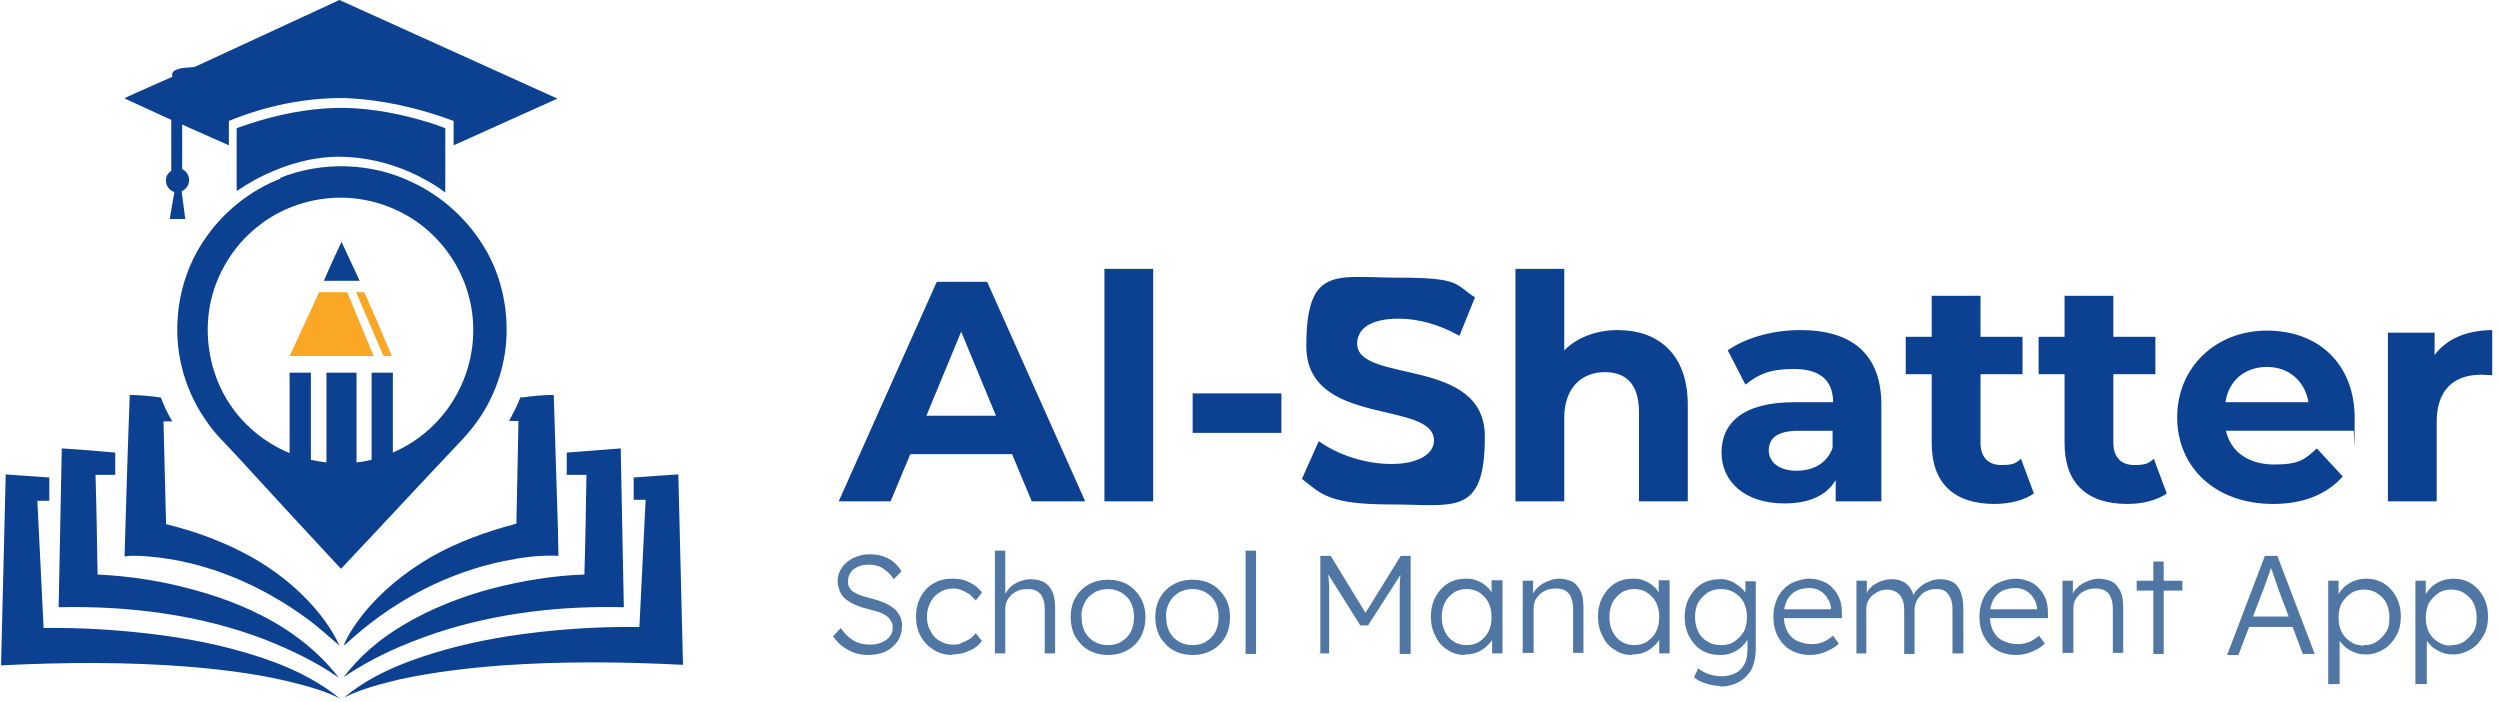 <?xml version="1.0" encoding="UTF-8"?>
<svg xmlns="http://www.w3.org/2000/svg" id="Layer_1" data-name="Layer 1" version="1.1" viewBox="0 0 481.7 135.2">
  <defs>
    <style>
      .cls-1 {
        fill: #0b4190;
      }

      .cls-1, .cls-2, .cls-3 {
        stroke-width: 0px;
      }

      .cls-2 {
        fill: #5076a3;
      }

      .cls-3 {
        fill: #f9a725;
      }
    </style>
  </defs>
  <path class="cls-1" d="M37.5,12.9c9.3-4.3,18.6-8.6,27.9-12.9,14,6.3,28,12.7,42,19-6.7,3-13.3,6-20,9,0-1.6,0-3.1,0-4.7-6.7-2.5-13.7-4.1-20.9-4.4-7.7-.1-15.3,1.5-22.4,4.4,0,1.6,0,3.1,0,4.7-3-1.3-6-2.7-9-4v8.6c.9.4,1.5,1.4,1.3,2.5-.1.8-.7,1.4-1.4,1.8.2,1.8.5,3.5.7,5.3h-3c.3-1.7.6-3.5.9-5.2-1-.3-1.8-1.4-1.6-2.5,0-.7.5-1.2,1-1.6,0-3.3,0-6.5,0-9.8-2.8-1.3-5.7-2.6-8.5-3.9-.2,0-.3-.2-.5-.3,3-1.4,6.1-2.7,9.2-4.1-.1-.4,0-.9.3-1.1,1.2-.8,2.6-.6,4-.8h0ZM45.6,24.7c5.5-2,11.2-3.4,17-3.8,5.4-.4,10.8.3,16.1,1.6,2.4.6,4.8,1.3,7.1,2.2v12.4c-2.1-1.6-4.3-2.8-6.7-3.9-4.3-1.9-9.1-3-13.8-3-5.6,0-11.2,1.8-16.1,4.4-1.2.7-2.4,1.4-3.6,2.2,0-4.1,0-8.1,0-12.2ZM53.9,34.3c8.2-3.3,17.8-3,25.7.9,5.7,2.7,10.6,7.2,13.8,12.6,3,5,4.4,11,4.2,16.8-.2,6.2-2.4,12.3-6.1,17.2-1.4,1.9-3,3.5-4.6,5.2-7.1,7.5-14.1,15.1-21.2,22.6-6.8-7.3-13.6-14.7-20.3-22-1.8-2-3.8-3.8-5.3-6-4.2-5.7-6.3-12.8-5.9-19.8.3-5.8,2.2-11.5,5.6-16.2,3.5-5,8.6-9,14.3-11.2h0ZM49.6,43.7c-4.2,3.3-7.3,8.1-8.7,13.2-1.8,6.6-.8,14,2.7,19.9,2.8,4.7,7.1,8.4,12.2,10.5v-15.5h4.1v16.8c1,.2,2,.4,3,.5v-17.3h5.8v17.3c1-.1,2-.3,2.9-.5,0-5.6,0-11.2,0-16.8,1.4,0,2.8,0,4.1,0,0,5.1,0,10.3,0,15.4,5.8-2.5,10.5-7.1,13.1-12.8,2.6-5.5,3.1-12,1.4-17.8-1.5-5.3-4.8-10-9.1-13.3-4.6-3.5-10.5-5.4-16.3-5.2-5.5.2-10.9,2.1-15.2,5.6h0ZM62.4,54.1c1.1-2.5,2.2-5,3.4-7.5,1.2,2.5,2.3,5,3.5,7.5h-6.9ZM24.9,76.1c2,0,4.1.2,6.1.5.6,1.6,1.3,3.1,2.2,4.6-.6,0-1.1,0-1.7,0,.2,6.6.3,13.2.5,19.8,5.8,1.4,11.4,3.5,16.6,6.4,4.4,2.5,8.5,5.7,11.9,9.6,1.9,2.2,3.7,4.7,4.9,7.4-1.9-1.6-3.7-3.3-5.7-4.8-9.1-6.8-19.9-11.5-31.3-12.4-1.5-.1-2.9-.2-4.4,0,.3-10.3.6-20.7,1-31h0ZM100.5,76.6c2.1-.3,4.1-.5,6.2-.5.3,8.6.5,17.2.8,25.8,0,1.7.1,3.4.1,5.2-3.5-.2-7.1.3-10.5,1-10.7,2.2-20.7,7.4-28.9,14.6-.7.6-1.3,1.2-2,1.7.9-2.2,2.3-4.2,3.7-6,3.6-4.5,8.2-8.2,13.2-11.1,5.1-2.9,10.7-4.9,16.4-6.4.1-6.6.3-13.2.4-19.8-.6,0-1.2,0-1.8,0,.8-1.5,1.6-3,2.2-4.6h0ZM11.9,86.4c3.4.2,6.9.5,10.3.8v4.3h-3.8c.2,6.4.3,12.8.4,19.2,6.4.3,12.8,1.3,19.1,3.1,5.8,1.6,11.5,3.9,16.6,7.1,4.1,2.6,7.8,5.8,10.8,9.7-4.4-3.1-9.3-5.4-14.3-7.4-12.6-4.8-26.2-6.5-39.7-6.2.2-10.2.4-20.4.6-30.6h0ZM109.3,87.2c3.4-.3,6.9-.5,10.3-.8.2,10.2.4,20.4.6,30.6-12.2-.3-24.4,1.1-36,4.9-6.3,2.1-12.5,4.8-18,8.6,3.1-4.1,7-7.4,11.4-10,5.3-3.2,11.2-5.5,17.2-7.1,5.8-1.5,11.8-2.5,17.8-2.7.2-6.4.3-12.8.4-19.2-1.3,0-2.5,0-3.8,0,0-1.4,0-2.9,0-4.3h0ZM.9,91.4c2.9.2,5.7.4,8.6.6v4.5h-2.3c.4,8.2.8,16.3,1.2,24.5,7.6-.1,15.2.4,22.8,1.4,7.4,1,14.7,2.6,21.7,5.2,4.5,1.7,8.8,3.9,12.6,7-2.5-1.3-5.2-2.1-7.9-2.8-6.8-1.8-13.8-2.7-20.8-3.3-12.2-1-24.4-.9-36.6-.3.3-12.2.6-24.5.9-36.7h0ZM122.1,92c2.9-.2,5.7-.4,8.6-.6.3,12.2.6,24.5.9,36.7-11.6-.6-23.1-.7-34.7.1-6.7.5-13.4,1.3-19.9,2.7-3.7.9-7.3,1.8-10.7,3.5,3.8-3.2,8.3-5.4,12.9-7.1,6-2.2,12.3-3.7,18.6-4.7,8.4-1.3,16.9-1.9,25.4-1.8.4-8.2.8-16.3,1.2-24.5h-2.3v-4.5h0Z"></path>
  <path class="cls-3" d="M55.8,68.6c1.9-4.1,3.8-8.2,5.7-12.3h5.4c1.7,4.1,3.4,8.2,5.1,12.3h-16.2ZM68.6,56.3h1.6c1.8,4.1,3.6,8.2,5.3,12.3h-1.6c-1.8-4.1-3.5-8.2-5.3-12.3Z"></path>
  <path class="cls-1" d="M195,87.5h-19.6l-3.8,9.1h-10l18.9-42.3h9.7l18.9,42.3h-10.3l-3.8-9.1h0ZM191.9,80.1l-6.7-16.2-6.7,16.2h13.4ZM212.8,51.8h9.4v44.8h-9.4v-44.8ZM229.8,75.8h17.1v7.6h-17.1v-7.6ZM250.8,92.4l3.3-7.4c3.6,2.6,8.9,4.4,14,4.4s8.2-1.9,8.2-4.5c0-7.9-24.6-2.5-24.6-18.2s5.8-13.2,17.8-13.2,10.8,1.3,14.7,3.8l-3,7.4c-3.9-2.2-8-3.3-11.7-3.3-5.8,0-8,2.2-8,4.8,0,7.8,24.6,2.4,24.6,17.9s-5.9,13.1-18,13.1-13.5-2-17.2-4.9h0ZM325.2,78v18.6h-9.4v-17.2c0-5.3-2.4-7.7-6.6-7.7s-7.8,2.8-7.8,8.8v16.1h-9.4v-44.8h9.4v15.7c2.5-2.5,6.2-3.9,10.3-3.9,7.7,0,13.5,4.5,13.5,14.4h0ZM362.5,78v18.6h-8.8v-4.1c-1.8,3-5.1,4.5-9.9,4.5-7.6,0-12.1-4.2-12.1-9.8s4-9.7,14-9.7h7.5c0-4.1-2.4-6.4-7.5-6.4s-7,1.2-9.4,3l-3.4-6.6c3.6-2.5,8.8-3.9,14-3.9,9.9,0,15.6,4.6,15.6,14.4h0ZM353.1,86.3v-3.3h-6.5c-4.4,0-5.8,1.6-5.8,3.8s2,3.9,5.3,3.9,5.9-1.4,7-4.4h0ZM392,95c-1.9,1.4-4.8,2.1-7.7,2.1-7.7,0-12.1-3.9-12.1-11.7v-13.3h-5v-7.2h5v-7.9h9.4v7.9h8.1v7.2h-8.1v13.2c0,2.8,1.5,4.3,4,4.3s2.8-.4,3.8-1.2l2.5,6.7h0ZM417.6,95c-1.9,1.4-4.8,2.1-7.7,2.1-7.7,0-12.1-3.9-12.1-11.7v-13.3h-5v-7.2h5v-7.9h9.4v7.9h8.1v7.2h-8.1v13.2c0,2.8,1.5,4.3,4,4.3s2.8-.4,3.8-1.2l2.5,6.7h0ZM453.5,83h-24.6c.9,4.1,4.4,6.5,9.3,6.5s5.9-1,8.2-3.1l5,5.4c-3,3.4-7.5,5.3-13.4,5.3-11.2,0-18.5-7.1-18.5-16.7s7.4-16.7,17.3-16.7,16.9,6.4,16.9,16.9-.1,1.8-.2,2.5h0ZM428.8,77.5h16c-.7-4.1-3.8-6.8-8-6.8s-7.4,2.6-8,6.8h0ZM480.2,63.6v8.7c-.8,0-1.4-.1-2.1-.1-5.2,0-8.6,2.8-8.6,9.1v15.3h-9.4v-32.5h9v4.3c2.3-3.1,6.2-4.8,11.2-4.8h0Z"></path>
  <path class="cls-2" d="M167.4,126.2c-1,0-1.9-.1-2.7-.4s-1.6-.7-2.3-1.2-1.3-1.2-1.9-2l1.5-1.6c.8,1.2,1.7,2,2.6,2.5s1.9.7,3,.7,1.5-.1,2.2-.4,1.2-.6,1.6-1.1c.4-.5.6-1,.6-1.7s0-.8-.2-1.1-.3-.6-.6-.9c-.3-.3-.6-.5-1-.7-.4-.2-.8-.4-1.4-.5-.5-.2-1.1-.3-1.7-.5-.9-.2-1.7-.5-2.4-.8-.7-.3-1.3-.7-1.8-1.1-.5-.4-.8-.9-1.1-1.5-.2-.6-.4-1.2-.4-2s.2-1.4.5-2c.3-.6.8-1.2,1.3-1.6.6-.5,1.2-.8,2-1.1.8-.3,1.6-.4,2.4-.4s1.8.1,2.6.4c.8.3,1.4.6,2,1.1s1.1,1.1,1.5,1.8l-1.5,1.5c-.4-.6-.8-1.1-1.3-1.5-.5-.4-1-.8-1.6-1-.6-.2-1.2-.3-1.9-.3s-1.5.1-2.1.4c-.6.3-1.1.6-1.4,1.1-.3.5-.5,1-.5,1.6s0,.8.2,1.2c.2.3.4.7.8.9s.8.5,1.4.7c.6.2,1.2.4,2,.6.9.2,1.8.5,2.5.8.7.3,1.4.7,1.9,1.1.5.4.9.9,1.2,1.5.3.6.4,1.2.4,1.9,0,1.1-.3,2.1-.8,2.9-.6.8-1.3,1.5-2.3,2-1,.5-2.2.7-3.5.7ZM183.5,126.2c-1.3,0-2.5-.3-3.6-1-1-.6-1.9-1.5-2.5-2.6-.6-1.1-.9-2.4-.9-3.8s.3-2.7.9-3.8c.6-1.1,1.4-2,2.5-2.6,1-.6,2.2-.9,3.6-.9s2.3.2,3.3.7c1,.5,1.8,1.1,2.4,2l-1.2,1.5c-.3-.4-.8-.8-1.2-1.2-.5-.3-1-.6-1.5-.8-.5-.2-1.1-.3-1.6-.3-1,0-1.8.2-2.6.7-.8.5-1.4,1.1-1.8,1.9-.4.8-.7,1.7-.7,2.8s.2,2,.7,2.8c.4.8,1,1.5,1.8,1.9.8.5,1.6.7,2.5.7s1.1,0,1.6-.3c.5-.2,1-.4,1.5-.7.5-.3.9-.7,1.3-1.2l1.2,1.5c-.6.8-1.4,1.5-2.5,1.9-1,.5-2.1.7-3.2.7ZM191.7,126v-19.9h2v8.9l-.4.4c.2-.7.6-1.4,1.1-2,.5-.6,1.2-1,1.9-1.3.7-.3,1.5-.5,2.2-.5,1.1,0,2,.2,2.7.6.7.4,1.3,1.1,1.6,1.9.4.9.5,2,.5,3.3v8.5h-2v-8.4c0-.9-.1-1.7-.4-2.3-.2-.6-.6-1-1.1-1.3-.5-.3-1.1-.4-1.9-.4-.6,0-1.2.1-1.7.3-.5.2-1,.5-1.3.8-.4.4-.7.8-.9,1.2-.2.5-.3,1-.3,1.5v8.6h-2ZM213.5,126.2c-1.4,0-2.6-.3-3.7-.9-1.1-.6-1.9-1.5-2.6-2.6-.6-1.1-.9-2.4-.9-3.8s.3-2.7.9-3.7c.6-1.1,1.5-2,2.6-2.6,1.1-.6,2.3-.9,3.7-.9s2.6.3,3.7.9c1.1.6,1.9,1.5,2.6,2.6.6,1.1.9,2.3.9,3.7s-.3,2.7-.9,3.8c-.6,1.1-1.5,2-2.6,2.6-1.1.6-2.3.9-3.7.9ZM213.5,124.3c1,0,1.9-.2,2.6-.7.8-.5,1.4-1.1,1.8-1.9.4-.8.6-1.7.6-2.8s-.2-2-.6-2.8c-.4-.8-1-1.4-1.8-1.9-.8-.5-1.7-.7-2.6-.7s-1.9.2-2.7.7c-.8.5-1.4,1.1-1.8,1.9s-.7,1.7-.6,2.8c0,1,.2,2,.6,2.8.4.8,1.1,1.5,1.8,1.9.8.5,1.7.7,2.7.7ZM229.8,126.2c-1.4,0-2.6-.3-3.7-.9-1.1-.6-1.9-1.5-2.6-2.6-.6-1.1-.9-2.4-.9-3.8s.3-2.7.9-3.7c.6-1.1,1.5-2,2.6-2.6,1.1-.6,2.3-.9,3.7-.9s2.6.3,3.7.9c1.1.6,1.9,1.5,2.6,2.6.6,1.1.9,2.3.9,3.7s-.3,2.7-.9,3.8c-.6,1.1-1.5,2-2.6,2.6-1.1.6-2.3.9-3.7.9ZM229.8,124.3c1,0,1.9-.2,2.6-.7.8-.5,1.4-1.1,1.8-1.9.4-.8.6-1.7.6-2.8s-.2-2-.6-2.8c-.4-.8-1-1.4-1.8-1.9-.8-.5-1.7-.7-2.6-.7s-1.9.2-2.7.7c-.8.5-1.4,1.1-1.8,1.9s-.7,1.7-.6,2.8c0,1,.2,2,.6,2.8.4.8,1.1,1.5,1.8,1.9.8.5,1.7.7,2.7.7ZM240,126v-19.9h2v19.9h-2ZM254.4,126v-18.9h2l7.2,11.8h-1s7.3-11.8,7.3-11.8h1.9v18.9h-2.1v-8.6c0-1.6,0-3.1,0-4.4,0-1.3.2-2.6.3-3.9l.4.8-6.8,10.6h-1.5l-6.6-10.5.3-.9c.1,1.2.2,2.4.3,3.7,0,1.3,0,2.8,0,4.5v8.6h-2.1ZM282.2,126.2c-1.2,0-2.3-.3-3.3-1-1-.6-1.8-1.5-2.3-2.6-.6-1.1-.9-2.4-.9-3.8s.3-2.7.9-3.8c.6-1.1,1.4-2,2.4-2.6,1-.6,2.1-.9,3.4-.9s1.4.1,2,.3c.6.2,1.2.5,1.7.9.5.4.9.8,1.2,1.3.3.5.6,1.1.7,1.7l-.6-.3v-3.6h2.1v14.1h-2v-3.4l.5-.4c-.1.5-.4,1.1-.7,1.5s-.8.9-1.3,1.3c-.5.4-1.1.7-1.7.9-.6.2-1.3.3-2,.3ZM282.6,124.3c.9,0,1.8-.2,2.5-.7s1.3-1.1,1.7-1.9.6-1.7.6-2.8-.2-2-.6-2.8-1-1.4-1.7-1.9c-.7-.5-1.6-.7-2.5-.7s-1.8.2-2.5.7c-.7.5-1.3,1.1-1.7,1.9s-.6,1.7-.6,2.8.2,1.9.6,2.8c.4.8,1,1.5,1.7,1.9.7.5,1.6.7,2.5.7ZM293.4,126v-14.1h2v2.9c0,0-.2.1-.2.1.2-.6.5-1.2,1.1-1.7.5-.5,1.1-.9,1.9-1.2.7-.3,1.5-.5,2.2-.5s1.9.2,2.6.6c.7.4,1.2,1.1,1.6,1.9s.5,2,.5,3.3v8.5h-2v-8.4c0-.9-.1-1.7-.4-2.3-.2-.6-.6-1-1.1-1.3-.5-.3-1.1-.4-1.9-.4-.6,0-1.2.1-1.7.3-.5.2-1,.5-1.3.8-.4.4-.7.8-.9,1.2-.2.5-.3,1-.3,1.5v8.6h-2ZM314.4,126.2c-1.2,0-2.3-.3-3.3-1-1-.6-1.8-1.5-2.3-2.6-.6-1.1-.9-2.4-.9-3.8s.3-2.7.9-3.8c.6-1.1,1.4-2,2.4-2.6,1-.6,2.1-.9,3.4-.9s1.4.1,2,.3c.6.2,1.2.5,1.7.9.5.4.9.8,1.2,1.3.3.5.6,1.1.7,1.7l-.6-.3v-3.6h2.1v14.1h-2v-3.4l.5-.4c-.1.5-.4,1.1-.7,1.5s-.8.9-1.3,1.3c-.5.4-1.1.7-1.7.9-.6.2-1.3.3-2,.3ZM314.9,124.3c.9,0,1.8-.2,2.5-.7s1.3-1.1,1.7-1.9.6-1.7.6-2.8-.2-2-.6-2.8-1-1.4-1.7-1.9c-.7-.5-1.6-.7-2.5-.7s-1.8.2-2.5.7c-.7.5-1.3,1.1-1.7,1.9s-.6,1.7-.6,2.8.2,1.9.6,2.8c.4.8,1,1.5,1.7,1.9.7.5,1.6.7,2.5.7ZM331.7,132.2c-1,0-2-.2-3-.5s-1.7-.7-2.3-1.2l.8-1.7c.4.3.8.5,1.3.8.5.2,1,.4,1.5.5s1.1.2,1.7.2c1,0,1.9-.2,2.7-.6s1.3-1,1.7-1.7.6-1.7.6-2.8v-2.7h.3c-.2.6-.5,1.2-1.1,1.8s-1.2,1.1-2,1.4c-.8.4-1.6.5-2.5.5-1.3,0-2.5-.3-3.5-.9s-1.8-1.5-2.4-2.6c-.6-1.1-.9-2.4-.9-3.8s.3-2.7.9-3.8c.6-1.1,1.4-2,2.4-2.6,1-.6,2.2-.9,3.4-.9s1.1,0,1.6.2c.5.1,1,.3,1.4.6s.8.5,1.2.9c.4.3.7.7.9,1.1.2.4.4.8.5,1.2h-.6c0,0,0-3.6,0-3.6h2v13.2c0,1.1-.2,2.1-.5,3-.3.9-.8,1.6-1.4,2.2-.6.6-1.4,1.1-2.2,1.4-.9.3-1.8.5-2.8.5ZM331.7,124.3c1,0,1.8-.2,2.5-.7.7-.5,1.3-1.1,1.8-1.9.4-.8.6-1.7.6-2.8s-.2-2-.6-2.8-1-1.4-1.8-1.9c-.8-.5-1.6-.7-2.6-.7s-1.8.2-2.6.7c-.7.5-1.3,1.1-1.8,1.9-.4.8-.6,1.7-.6,2.8s.2,1.9.6,2.8c.4.8,1,1.5,1.8,1.9.7.5,1.6.7,2.6.7ZM348.8,126.2c-1.4,0-2.6-.3-3.7-.9-1.1-.6-1.9-1.5-2.5-2.6-.6-1.1-.9-2.4-.9-3.8s.2-2.1.5-3c.3-.9.8-1.7,1.4-2.3.6-.7,1.4-1.2,2.2-1.5s1.8-.6,2.8-.6,1.8.2,2.6.5c.8.3,1.5.8,2,1.4.6.6,1,1.3,1.3,2.1.3.8.4,1.7.4,2.7v.9h-11.8l-.3-1.7h10.5l-.5.5v-.6c0-.6-.2-1.3-.6-1.9-.3-.6-.8-1.1-1.4-1.5-.6-.4-1.4-.6-2.2-.6s-1.9.2-2.6.6c-.7.4-1.3,1-1.7,1.8-.4.8-.6,1.8-.6,2.9s.2,2.1.6,2.9c.4.8,1,1.5,1.8,1.9s1.8.7,2.9.7,1.3-.1,2-.3c.7-.2,1.4-.7,2.2-1.3l1.1,1.5c-.4.4-.9.8-1.5,1.1-.6.3-1.2.6-1.9.8-.7.2-1.4.3-2.1.3ZM357.7,126v-14.1h2v3.2c0,0-.4.1-.4.1.1-.5.4-1,.7-1.5.3-.4.7-.8,1.2-1.1.5-.3,1-.6,1.5-.7.6-.2,1.1-.3,1.8-.3s1.4.1,2,.4c.6.2,1.1.7,1.5,1.2s.7,1.4.9,2.3l-.5-.2.2-.5c.2-.4.4-.8.8-1.2.4-.4.8-.7,1.2-1s1-.5,1.5-.7c.5-.2,1.1-.3,1.7-.3,1,0,1.8.2,2.5.6s1.2,1.1,1.5,1.9.5,2,.5,3.3v8.5h-2.1v-8.4c0-.9-.1-1.7-.4-2.3s-.6-1-1-1.3c-.5-.3-1-.4-1.7-.4s-1.2.1-1.7.3c-.5.2-1,.5-1.3.9-.4.4-.7.8-.9,1.3-.2.5-.3,1-.3,1.5v8.5h-2v-8.4c0-.9-.1-1.6-.4-2.2-.2-.6-.6-1-1.1-1.3-.5-.3-1-.5-1.7-.5s-1.1.1-1.6.3c-.5.2-.9.5-1.3.8s-.7.8-.9,1.2c-.2.5-.3,1-.3,1.5v8.5h-2ZM388.5,126.2c-1.4,0-2.6-.3-3.7-.9-1.1-.6-1.9-1.5-2.5-2.6-.6-1.1-.9-2.4-.9-3.8s.2-2.1.5-3c.3-.9.8-1.7,1.4-2.3.6-.7,1.4-1.2,2.2-1.5s1.8-.6,2.8-.6,1.8.2,2.6.5c.8.3,1.5.8,2,1.4.6.6,1,1.3,1.3,2.1.3.8.4,1.7.4,2.7v.9h-11.8l-.3-1.7h10.5l-.5.5v-.6c0-.6-.2-1.3-.6-1.9-.3-.6-.8-1.1-1.4-1.5-.6-.4-1.4-.6-2.2-.6s-1.9.2-2.6.6c-.7.4-1.3,1-1.7,1.8-.4.8-.6,1.8-.6,2.9s.2,2.1.6,2.9c.4.8,1,1.5,1.8,1.9s1.8.7,2.9.7,1.3-.1,2-.3c.7-.2,1.4-.7,2.2-1.3l1.1,1.5c-.4.4-.9.8-1.5,1.1-.6.3-1.2.6-1.9.8-.7.2-1.4.3-2.1.3ZM397.4,126v-14.1h2v2.9c0,0-.2.1-.2.1.2-.6.5-1.2,1.1-1.7.5-.5,1.1-.9,1.9-1.2.7-.3,1.5-.5,2.2-.5s1.9.2,2.6.6c.7.4,1.2,1.1,1.6,1.9s.5,2,.5,3.3v8.5h-2v-8.4c0-.9-.1-1.7-.4-2.3-.2-.6-.6-1-1.1-1.3-.5-.3-1.1-.4-1.9-.4-.6,0-1.2.1-1.7.3-.5.2-1,.5-1.3.8-.4.4-.7.8-.9,1.2-.2.5-.3,1-.3,1.5v8.6h-2ZM411.7,113.8v-1.9h8.8v1.9h-8.8ZM414.9,126v-17.8h2v17.8h-2ZM429.2,126l7.2-18.9h2.4l7.2,18.9h-2.3l-4.6-12.2c-.1-.3-.3-.7-.4-1.2-.2-.5-.3-.9-.5-1.4-.2-.5-.3-1-.5-1.4-.2-.5-.3-.9-.4-1.2h.5c-.1.4-.3.9-.4,1.4-.2.5-.3.9-.5,1.4-.2.5-.3.9-.5,1.4-.2.4-.3.9-.5,1.3l-4.6,12.1h-2.2ZM432.3,120.8l.8-2h8.9l.9,2h-10.6ZM448.6,131.9v-20h2v3.4c0,0-.3,0-.3,0,.2-.7.5-1.3,1.1-1.9.5-.6,1.2-1,2-1.4.8-.3,1.6-.5,2.5-.5,1.3,0,2.4.3,3.4.9s1.8,1.5,2.4,2.6c.6,1.1.9,2.4.9,3.8s-.3,2.7-.9,3.7c-.6,1.1-1.4,2-2.4,2.6-1,.6-2.1,1-3.4,1s-1.7-.2-2.5-.5c-.8-.4-1.5-.8-2-1.4-.6-.6-.9-1.2-1.1-1.9h.5v9.5h-2ZM455.5,124.3c1,0,1.8-.2,2.5-.7.7-.5,1.3-1.1,1.8-1.9s.6-1.7.6-2.7-.2-2-.6-2.8c-.4-.8-1-1.4-1.8-1.9-.7-.5-1.6-.7-2.5-.7s-1.8.2-2.5.7c-.7.5-1.3,1.1-1.8,1.9-.4.8-.6,1.7-.6,2.8s.2,2,.6,2.8c.4.8,1,1.4,1.8,1.9.7.5,1.6.7,2.5.7ZM465.4,131.9v-20h2v3.4c0,0-.3,0-.3,0,.2-.7.5-1.3,1.1-1.9.5-.6,1.2-1,2-1.4.8-.3,1.6-.5,2.5-.5,1.3,0,2.4.3,3.4.9s1.8,1.5,2.4,2.6c.6,1.1.9,2.4.9,3.8s-.3,2.7-.9,3.7c-.6,1.1-1.4,2-2.4,2.6-1,.6-2.1,1-3.4,1s-1.7-.2-2.5-.5c-.8-.4-1.5-.8-2-1.4-.6-.6-.9-1.2-1.1-1.9h.5v9.5h-2ZM472.3,124.3c1,0,1.8-.2,2.5-.7.7-.5,1.3-1.1,1.8-1.9s.6-1.7.6-2.7-.2-2-.6-2.8c-.4-.8-1-1.4-1.8-1.9-.7-.5-1.6-.7-2.5-.7s-1.8.2-2.5.7c-.7.5-1.3,1.1-1.8,1.9-.4.8-.6,1.7-.6,2.8s.2,2,.6,2.8c.4.8,1,1.4,1.8,1.9.7.5,1.6.7,2.5.7Z"></path>
</svg>
